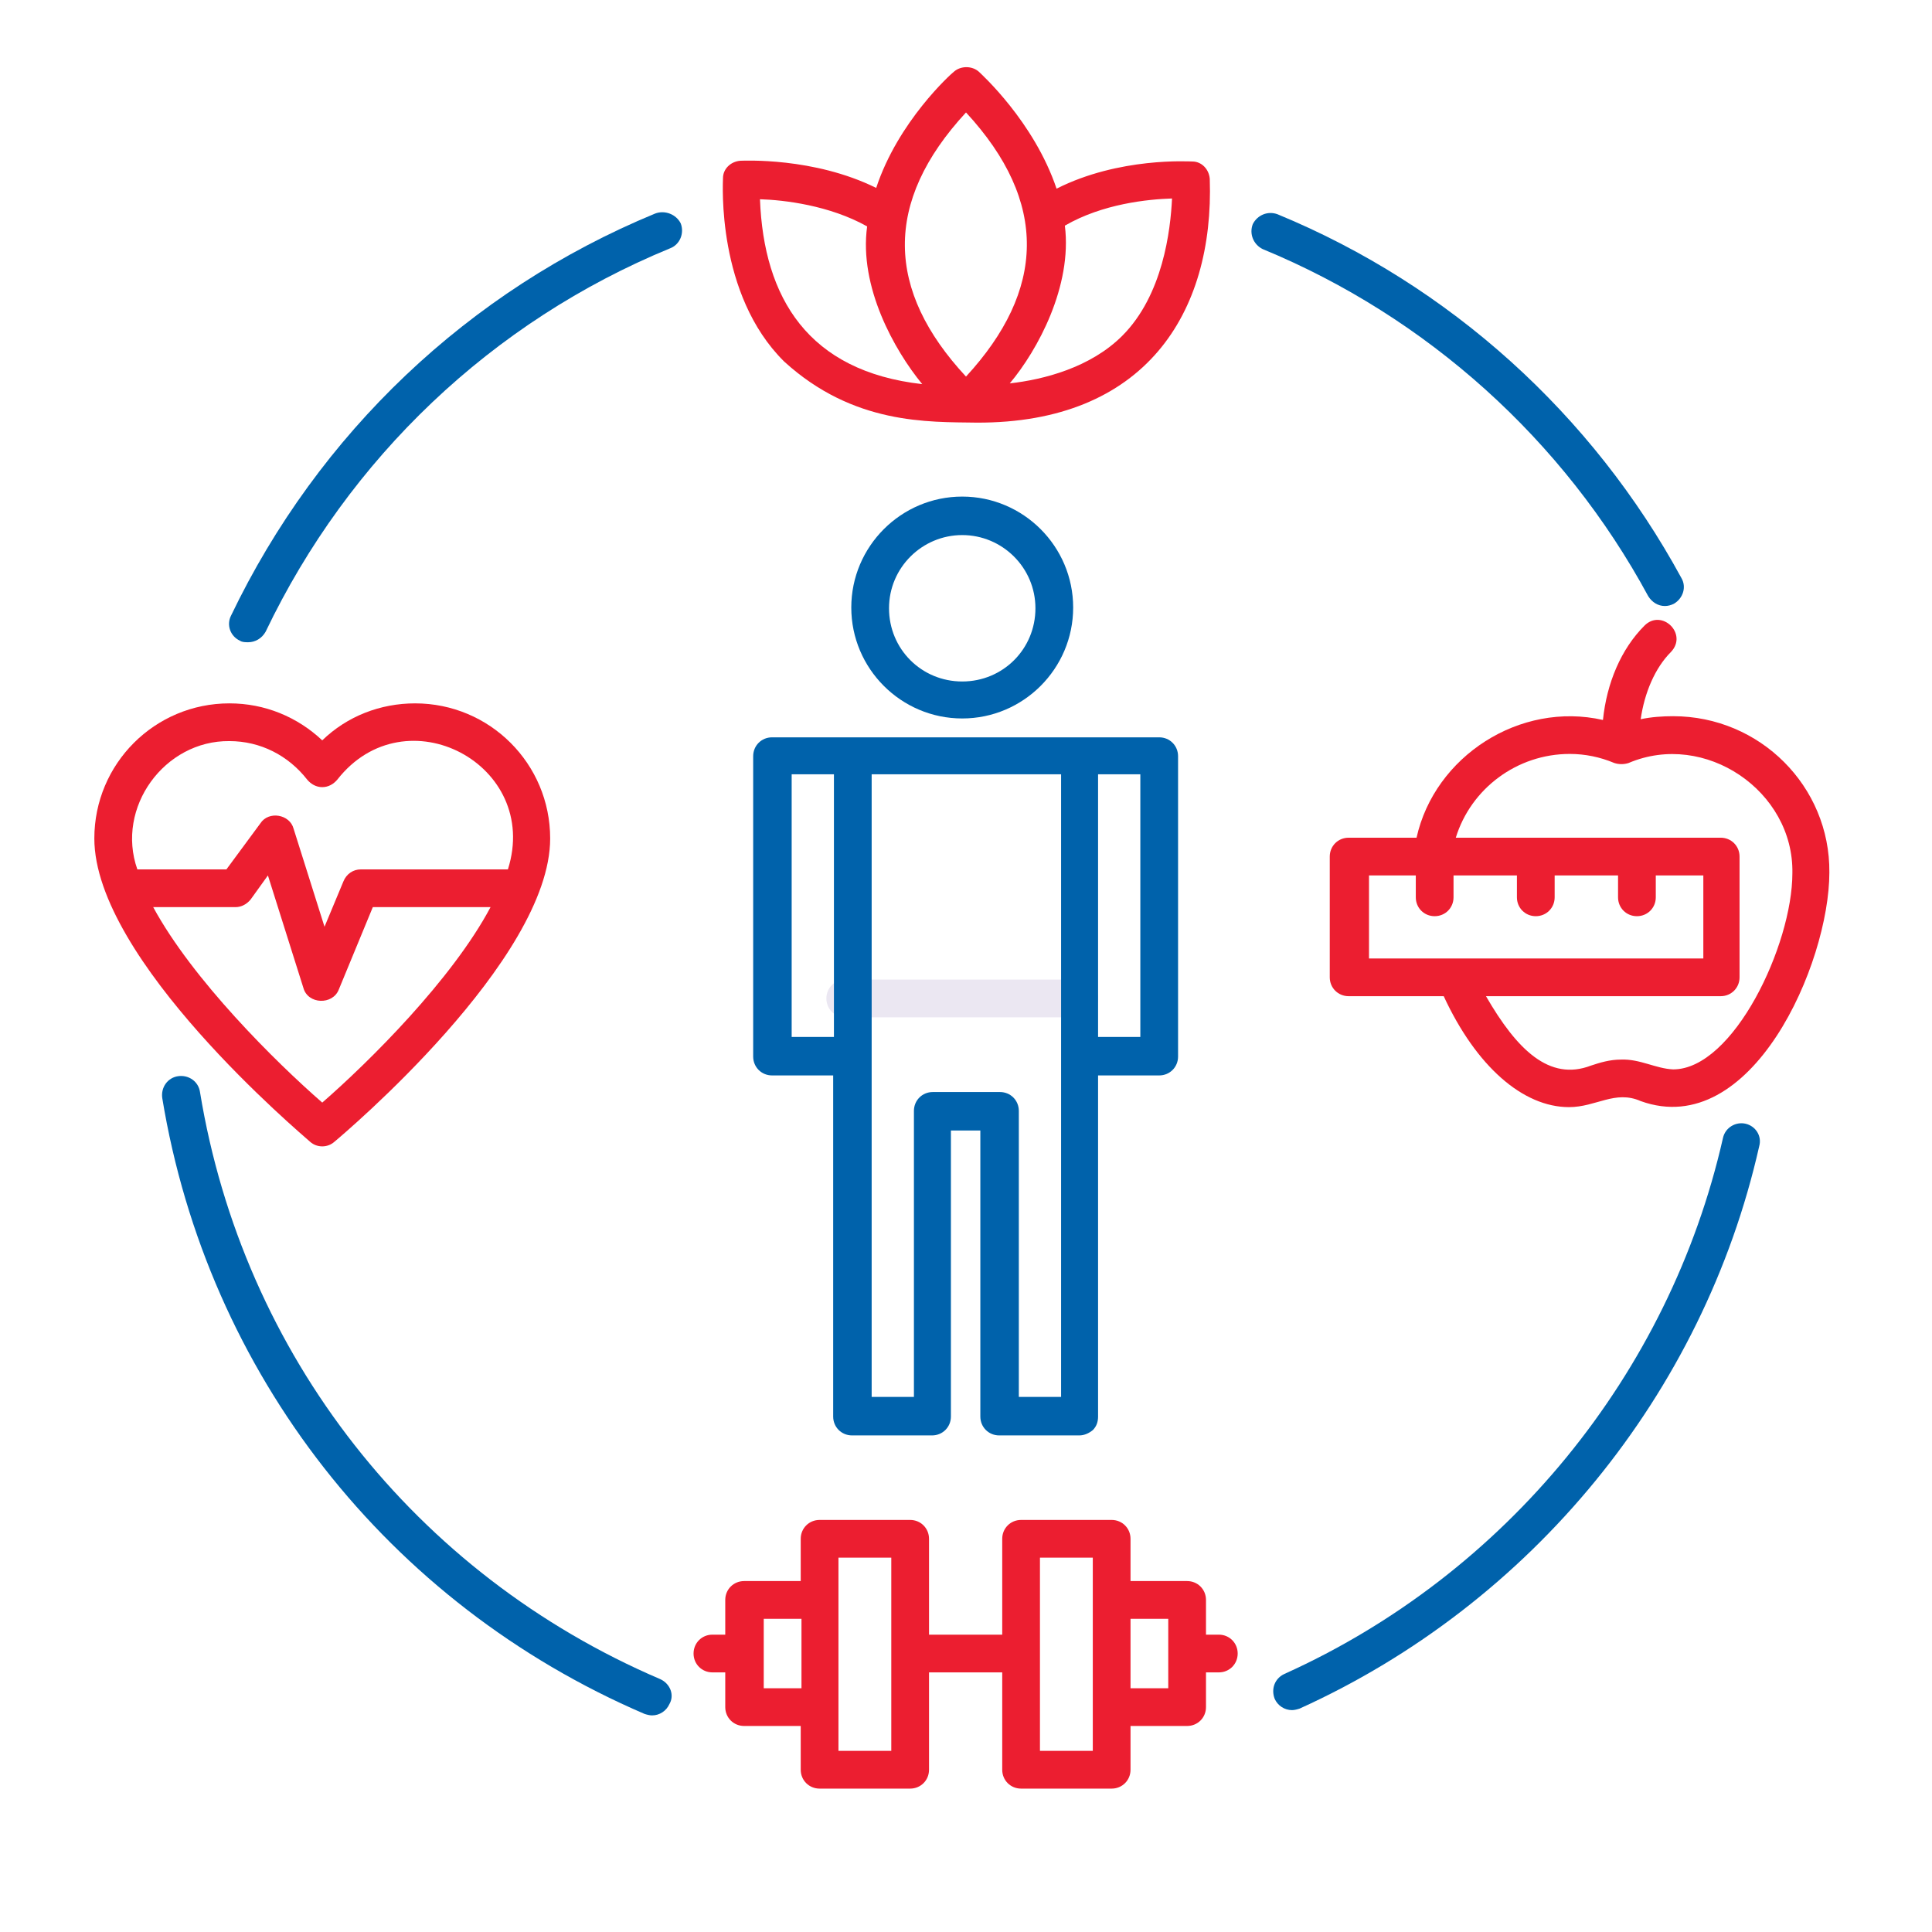 <svg xmlns="http://www.w3.org/2000/svg" xmlns:xlink="http://www.w3.org/1999/xlink" id="Layer_1" x="0px" y="0px" viewBox="0 0 256 256" style="enable-background:new 0 0 256 256;" xml:space="preserve"> <style type="text/css"> .st0{fill:#EBE7F2;} .st1{fill:#0062AB;} .st2{fill:#EC1E30;} </style> <g> <path class="st0" d="M143,134.8H112c-1.4,0-2.5-1.1-2.5-2.5s1.1-2.5,2.5-2.5H143c1.4,0,2.5,1.1,2.5,2.5S144.4,134.8,143,134.8z"></path> <g> <path class="st1" d="M86.8,28.3C62.1,38.5,42.2,57.4,30.6,81.6c-0.6,1.2-0.1,2.7,1.2,3.3c0.3,0.2,0.7,0.2,1.1,0.2 c0.9,0,1.8-0.5,2.3-1.4c11-23,30-41.1,53.6-50.8c1.3-0.5,1.9-2,1.4-3.3C89.6,28.4,88.1,27.8,86.8,28.3z"></path> <path class="st1" d="M87.5,222.5c-32.5-13.9-55.3-43-61-77.8c-0.2-1.4-1.5-2.3-2.9-2.1c-1.4,0.2-2.3,1.5-2.1,2.9 c6,36.5,29.9,67,63.9,81.6c0.3,0.1,0.7,0.2,1,0.2c1,0,1.9-0.6,2.3-1.5C89.4,224.6,88.8,223.1,87.5,222.5z"></path> <path class="st1" d="M231.3,148.9c-1.3-0.3-2.7,0.5-3,1.9c-7.1,31.3-28.8,57.8-58.1,71c-1.3,0.6-1.8,2-1.3,3.3 c0.4,0.9,1.3,1.5,2.3,1.5c0.3,0,0.7-0.1,1-0.2c30.7-13.9,53.5-41.7,60.9-74.5C233.5,150.5,232.6,149.2,231.3,148.9z"></path> <path class="st1" d="M218.4,79c0.5,0.8,1.3,1.3,2.2,1.3c0.4,0,0.8-0.1,1.2-0.3c1.2-0.7,1.7-2.2,1-3.4 c-11.8-21.7-30.7-38.8-53.5-48.2c-1.3-0.5-2.7,0.1-3.3,1.3c-0.5,1.3,0.1,2.7,1.3,3.3C189.1,42,207.2,58.3,218.4,79z"></path> <path class="st1" d="M127.5,95.2c8.1,0,14.7-6.6,14.7-14.7s-6.6-14.7-14.7-14.7s-14.7,6.6-14.7,14.7S119.4,95.2,127.5,95.2z M127.5,70.9c5.3,0,9.7,4.3,9.7,9.7s-4.3,9.7-9.7,9.7s-9.7-4.3-9.7-9.7S122.2,70.9,127.5,70.9z"></path> <path class="st1" d="M153.6,97.7H143c0,0,0,0,0,0s0,0,0,0h-40.7c-1.4,0-2.5,1.1-2.5,2.5v39.8c0,1.4,1.1,2.5,2.5,2.5h8.1v45.2 c0,1.4,1.1,2.5,2.5,2.5h10.6c1.4,0,2.5-1.1,2.5-2.5v-37.9h3.9v37.9c0,1.4,1.1,2.5,2.5,2.5H143c0.7,0,1.3-0.3,1.8-0.7 c0.5-0.5,0.7-1.1,0.7-1.8l0-45.2h8.1c1.4,0,2.5-1.1,2.5-2.5v-39.8C156.1,98.8,155,97.7,153.6,97.7z M104.9,137.4v-34.8h5.6v34.8 H104.9z M135,185.1v-37.9c0-1.4-1.1-2.5-2.5-2.5h-8.9c-1.4,0-2.5,1.1-2.5,2.5v37.9h-5.6v-82.5h25.1l0,82.5H135z M151.1,137.4h-5.6 v-34.8h5.6V137.4z"></path> </g> <path class="st2" d="M221.7,94.9c-1.4,0-2.9,0.1-4.3,0.4c0.5-3.5,1.9-6.8,4-8.9c2.3-2.4-1.2-5.8-3.5-3.5c-3.1,3.1-5,7.6-5.5,12.5 c-11-2.5-22.3,4.8-24.7,15.6h-9c-1.4,0-2.5,1.1-2.5,2.5v16c0,1.4,1.1,2.5,2.5,2.5h12.6c4.3,9.3,10.5,14.7,16.6,14.7 c3.6,0,6.1-2.3,9.5-0.8c14.7,5.3,25-18.2,25-30.3C242.5,104.2,233.2,94.9,221.7,94.9z M181.3,116h6.3v2.9c0,1.4,1.1,2.5,2.5,2.5 s2.5-1.1,2.5-2.5V116h8.4v2.9c0,1.4,1.1,2.5,2.5,2.5s2.5-1.1,2.5-2.5V116h8.4v2.9c0,1.4,1.1,2.5,2.5,2.5s2.5-1.1,2.5-2.5V116h6.3 v11h-44.3V116z M221.7,141.7c-2.3-0.1-4.4-1.4-6.9-1.3c-1.5,0-2.8,0.4-4,0.8c-5.5,2.1-9.8-2.1-13.9-9.2h31.1c1.4,0,2.5-1.1,2.5-2.5 v-16c0-1.4-1.1-2.5-2.5-2.5h-35.1c2-6.5,8.1-11.1,15.1-11.1c2,0,4,0.4,5.9,1.2c0.6,0.2,1.3,0.2,1.9,0c10.1-4.3,21.9,3.7,21.7,14.6 C237.5,125.2,229.7,141.7,221.7,141.7z"></path> <path class="st2" d="M55,93.2c-4.6,0-9,1.7-12.3,4.9c-3.3-3.1-7.6-4.9-12.3-4.9c-9.9,0-17.9,8-17.9,17.9 c0,16.1,27.5,39.2,28.6,40.2c0.9,0.8,2.3,0.8,3.2,0c1.2-1,28.6-24.1,28.6-40.2C72.9,101.2,64.9,93.2,55,93.2z M30.4,98.2 c4.1,0,7.8,1.9,10.3,5.1c0.5,0.6,1.2,1,2,1c0.8,0,1.5-0.4,2-1c9-11.5,27-2,22.6,11.9H47.8c-1,0-1.9,0.6-2.3,1.6l-2.5,6l-4.1-13 c-0.5-1.9-3.3-2.4-4.4-0.7l-4.5,6.1H18.2C15.3,107,21.8,98.1,30.4,98.2z M42.7,146.1c-6.2-5.4-17.2-16.3-22.4-25.9h10.9 c0.8,0,1.5-0.4,2-1l2.3-3.2l4.7,14.9c0.6,2.2,3.9,2.3,4.7,0.2l4.5-10.9h15.6C59.9,129.8,48.9,140.7,42.7,146.1z"></path> <path class="st2" d="M161.5,216.6h-1.7V212c0-1.4-1.1-2.5-2.5-2.5h-7.5v-5.6c0-1.4-1.1-2.5-2.5-2.5h-12c-1.4,0-2.5,1.1-2.5,2.5 v12.7h-9.7v-12.7c0-1.4-1.1-2.5-2.5-2.5h-12c-1.4,0-2.5,1.1-2.5,2.5v5.6h-7.5c-1.4,0-2.5,1.1-2.5,2.5v4.6h-1.7 c-1.4,0-2.5,1.1-2.5,2.5s1.1,2.5,2.5,2.5h1.7v4.6c0,1.4,1.1,2.5,2.5,2.5h7.5v5.8c0,1.4,1.1,2.5,2.5,2.5h12c1.4,0,2.5-1.1,2.5-2.5 v-12.9h9.7v12.9c0,1.4,1.1,2.5,2.5,2.5h12c1.4,0,2.5-1.1,2.5-2.5v-5.8h7.5c1.4,0,2.5-1.1,2.5-2.5v-4.6h1.7c1.4,0,2.5-1.1,2.5-2.5 S162.9,216.6,161.5,216.6z M101.2,223.7v-9.2h5v9.2H101.2z M118.1,232h-7v-25.6h7V232z M144.8,232h-7v-25.6h7V232z M154.8,223.7h-5 v-9.2h5V223.7z"></path> <path class="st2" d="M160.3,23.7c-0.1-1.3-1.1-2.3-2.3-2.3c-0.4,0-9.7-0.6-18,3.6C137,16.1,130,9.8,129.7,9.5 c-0.9-0.8-2.4-0.8-3.3,0c-0.4,0.3-7.4,6.6-10.3,15.4c-8.3-4.1-17.6-3.6-18-3.6c-1.3,0.1-2.3,1.1-2.3,2.3c0,0.6-0.9,15.4,8.1,24.3 c9.2,8.4,19.1,8,25.5,8.1C151.7,56.1,160.9,41.5,160.3,23.7z M128,14.9c11,11.9,10.5,23.6,0,35C117.4,38.5,117,26.8,128,14.9z M100.7,26.4c3.2,0.1,9.2,0.8,14.2,3.6c-1.1,8,3.6,16.4,7.3,20.9C107.1,49.2,101.2,39.5,100.7,26.4z M148.7,44.5 c-4.2,4.2-10.4,5.8-14.9,6.3c3.7-4.4,8.3-12.9,7.3-20.9c5-2.9,11-3.5,14.2-3.6C155.1,30.5,154.1,39.1,148.7,44.5z"></path> </g> </svg>